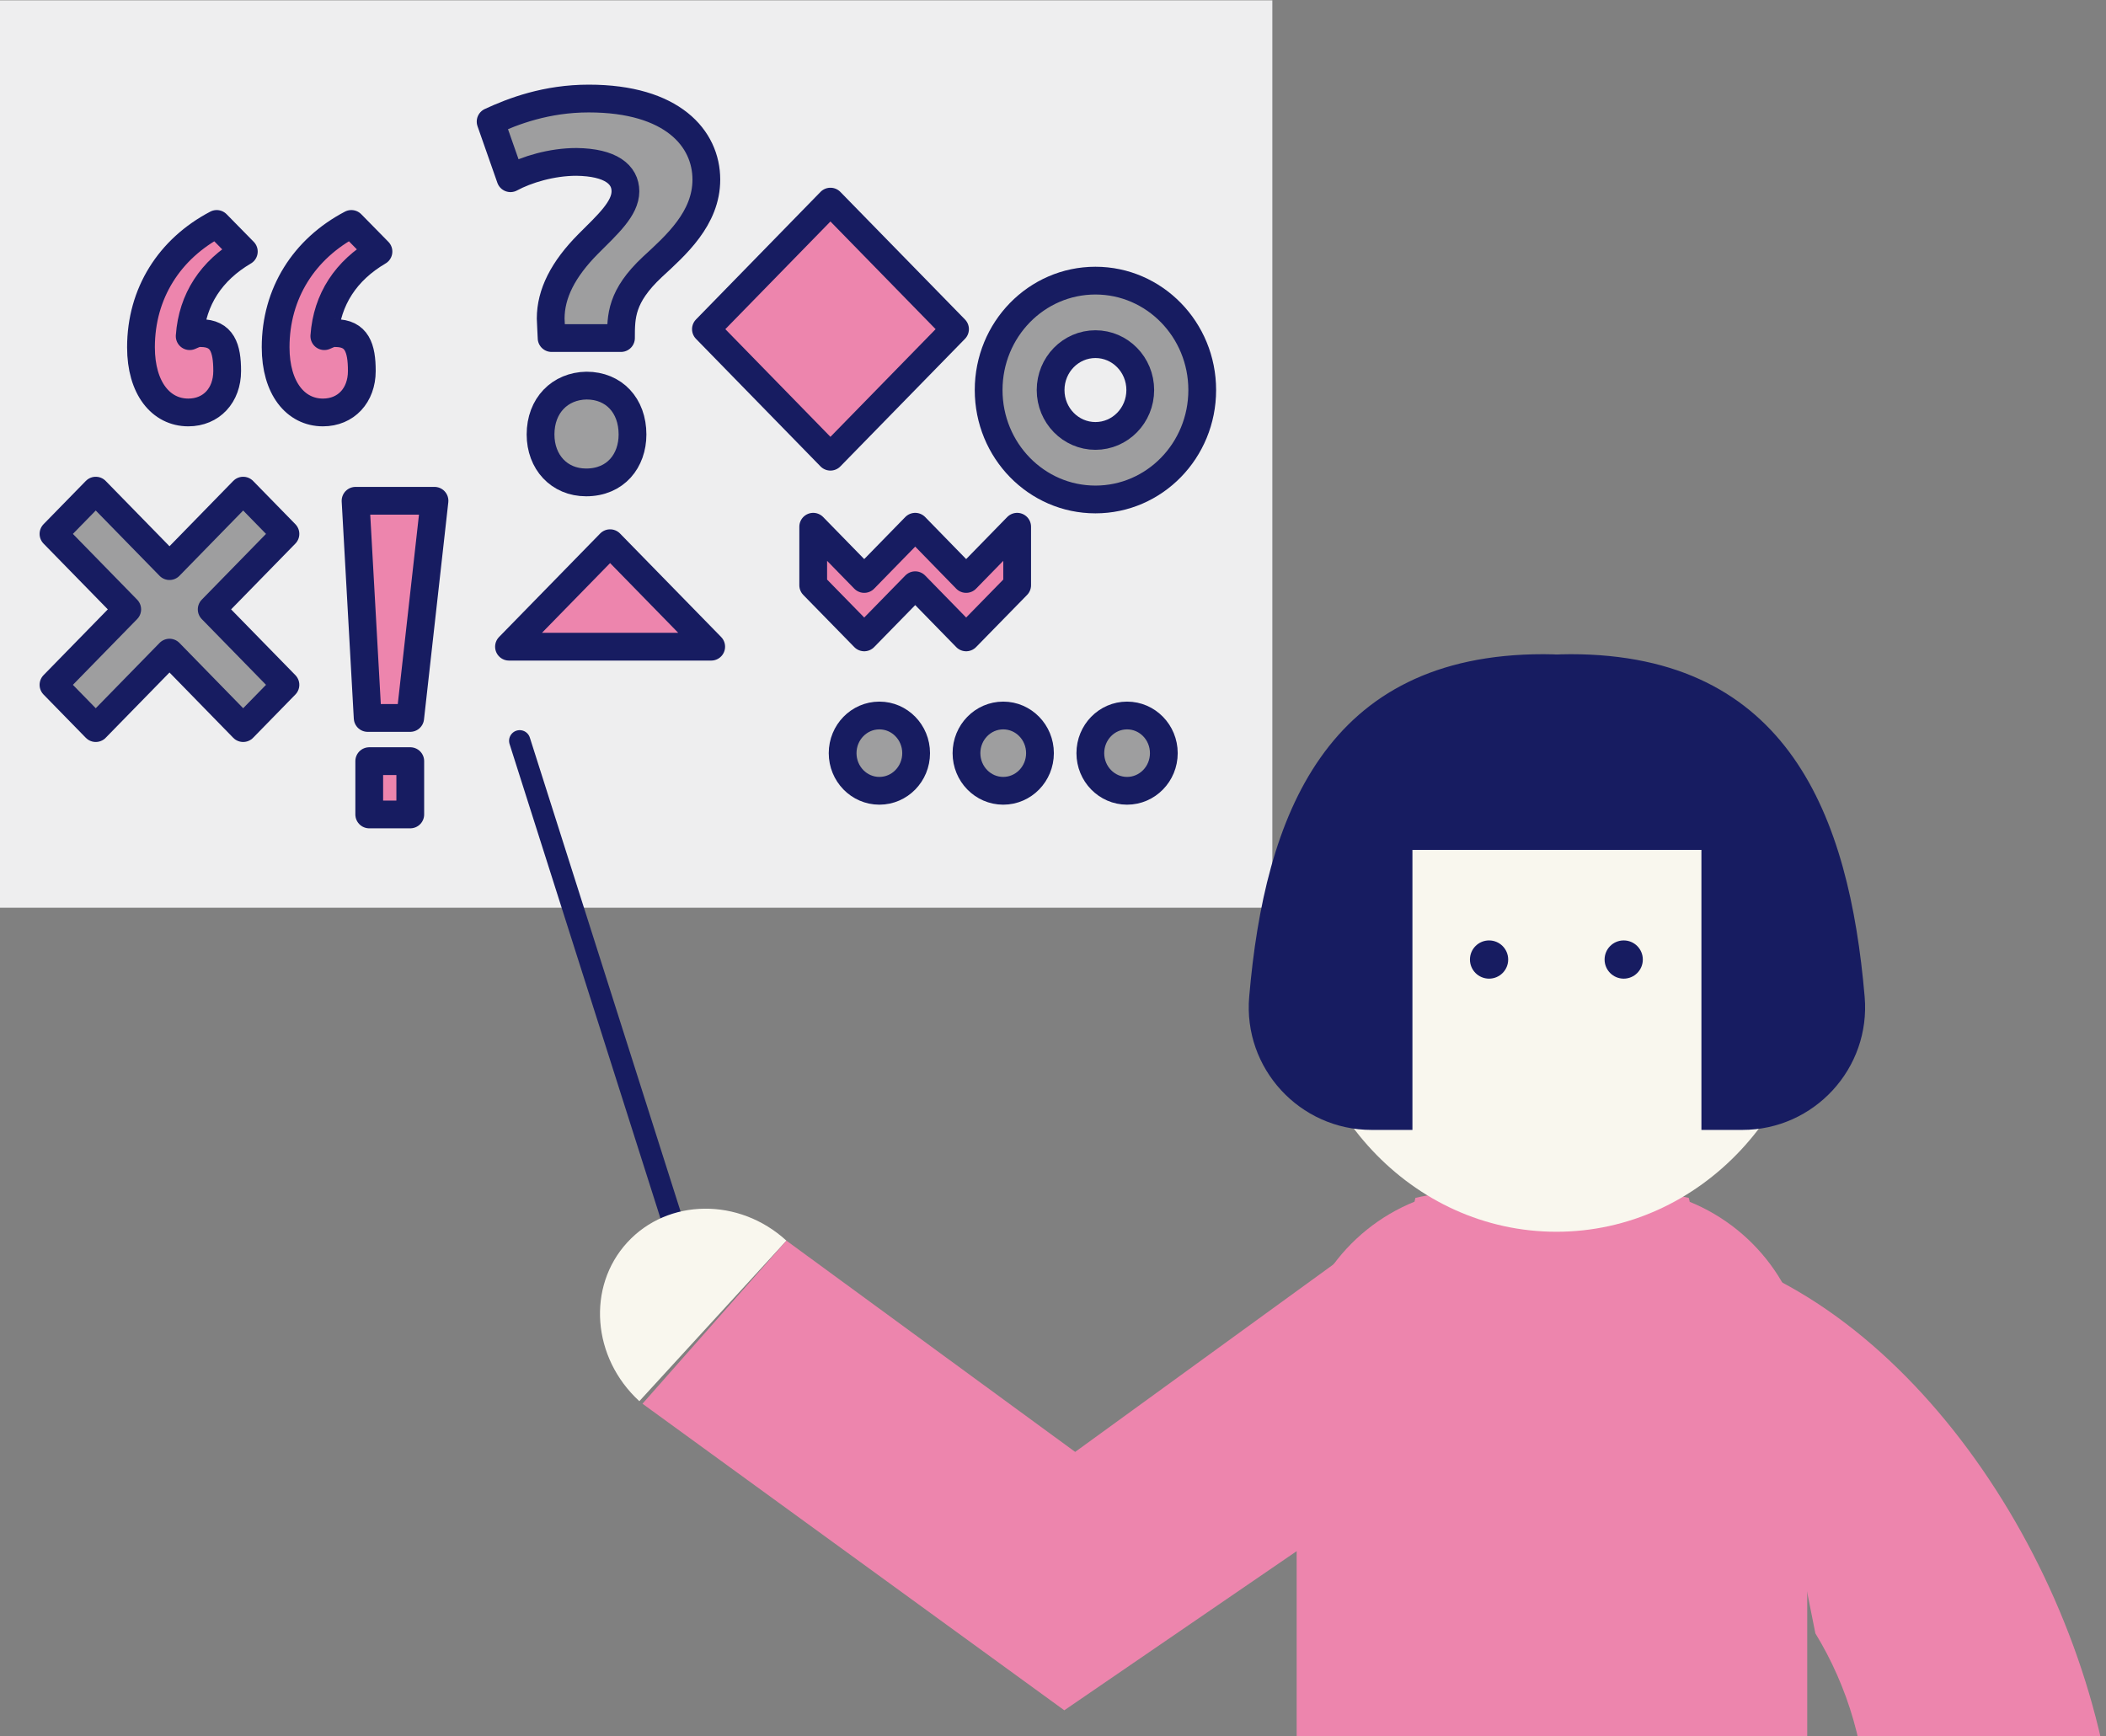 <?xml version="1.0" encoding="UTF-8"?>
<svg id="_レイヤー_1" data-name="レイヤー 1" xmlns="http://www.w3.org/2000/svg" xmlns:xlink="http://www.w3.org/1999/xlink" viewBox="0 0 255.58 210.74">
  <rect x="0" y="0" width="255.58" height="210.74" fill="#808080" stroke="none"/>
  <defs>
    <style>
      .cls-1 {
        stroke-width: 2.58px;
      }

      .cls-1, .cls-2, .cls-3, .cls-4 {
        stroke: #171c61;
        stroke-linecap: round;
        stroke-linejoin: round;
      }

      .cls-1, .cls-5, .cls-3 {
        fill: none;
      }

      .cls-6 {
        clip-path: url(#clippath);
      }

      .cls-2, .cls-3, .cls-4 {
        stroke-width: 3.37px;
      }

      .cls-2, .cls-7 {
        fill: #9e9e9f;
      }

      .cls-5, .cls-8, .cls-9, .cls-10, .cls-11, .cls-7 {
        stroke-width: 0px;
      }

      .cls-8, .cls-4 {
        fill: #ed85ad;
      }

      .cls-9 {
        fill: #f9f7ee;
      }

      .cls-10 {
        fill: #eeeeef;
      }

      .cls-11 {
        fill: #171c61;
      }
    </style>
    <clipPath id="clippath">
      <rect class="cls-5" x=".42" width="255.17" height="210.74"/>
    </clipPath>
  </defs>
  <rect class="cls-10" y=".04" width="154.41" height="110.13"/>
  <g>
    <g>
      <polygon class="cls-4" points="43.15 60.78 52.73 60.78 49.78 87.14 44.62 87.14 43.15 60.78"/>
      <rect class="cls-4" x="44.81" y="92.38" width="4.98" height="6.47"/>
    </g>
    <g>
      <polygon class="cls-7" points="34.64 64.8 29.51 59.55 20.57 68.71 11.62 59.55 6.49 64.8 15.44 73.96 6.49 83.12 11.62 88.37 20.57 79.21 29.51 88.37 34.64 83.12 25.69 73.96 34.64 64.8"/>
      <polygon class="cls-3" points="34.64 64.8 29.51 59.55 20.57 68.71 11.62 59.55 6.49 64.8 15.44 73.96 6.49 83.12 11.62 88.37 20.57 79.21 29.51 88.37 34.64 83.12 25.69 73.96 34.64 64.8"/>
    </g>
    <path class="cls-2" d="M132.94,34.06c-7.16,0-12.96,5.94-12.96,13.28s5.8,13.28,12.96,13.28c7.16,0,12.96-5.94,12.96-13.28,0-7.33-5.8-13.28-12.96-13.28ZM132.94,52.91c-3,0-5.44-2.49-5.44-5.57s2.44-5.57,5.44-5.57c3,0,5.44,2.49,5.44,5.57,0,3.08-2.44,5.57-5.44,5.57Z"/>
    <g>
      <ellipse class="cls-2" cx="106.72" cy="91.41" rx="4.46" ry="4.57"/>
      <ellipse class="cls-2" cx="121.75" cy="91.41" rx="4.46" ry="4.57"/>
      <ellipse class="cls-2" cx="136.78" cy="91.41" rx="4.46" ry="4.57"/>
    </g>
    <polygon class="cls-4" points="61.77 78.49 74.04 65.93 86.31 78.49 61.77 78.49"/>
    <g>
      <path class="cls-4" d="M24.36,40.42c-.56,0-.8.15-1.34.38.32-4.51,2.66-7.97,6.57-10.27l-3.29-3.35c-5.74,3.01-9.19,8.43-9.19,14.97,0,4.97,2.43,7.91,5.74,7.91,2.81,0,4.72-2.09,4.72-5.03,0-2.81-.6-4.6-3.22-4.6Z"/>
      <path class="cls-4" d="M40.7,40.42c-.56,0-.8.15-1.34.38.32-4.51,2.66-7.97,6.57-10.27l-3.29-3.35c-5.74,3.01-9.19,8.43-9.19,14.97,0,4.97,2.43,7.91,5.74,7.91,2.81,0,4.72-2.09,4.72-5.03,0-2.81-.6-4.6-3.22-4.6Z"/>
    </g>
    <g>
      <path class="cls-2" d="M66.94,41.03c0-.33-.11-1.98-.11-2.36,0-3.02,1.5-5.99,4.56-9.07,2.36-2.36,4.51-4.29,4.51-6.38,0-2.03-1.77-3.52-5.95-3.57-3.01,0-6.06.93-8,1.98l-2.41-6.87c2.74-1.27,6.76-2.8,11.91-2.8,10.14,0,14.27,4.83,14.27,9.84,0,4.72-3.7,7.97-6.55,10.6-3.81,3.57-3.81,5.99-3.81,8.63h-8.42Z"/>
      <path class="cls-2" d="M65.6,52.73c0-3.52,2.36-5.88,5.58-5.93,3.33,0,5.58,2.42,5.58,5.93,0,3.19-2.04,5.82-5.63,5.82-3.27,0-5.53-2.47-5.53-5.82Z"/>
    </g>
    <polygon class="cls-4" points="115.9 39.95 100.78 55.43 85.67 39.95 100.78 24.47 115.9 39.95"/>
    <polygon class="cls-4" points="98.69 63.93 104.88 70.27 111.07 63.93 117.25 70.27 123.44 63.93 123.44 71.03 117.25 77.36 111.07 71.03 104.88 77.36 98.69 71.03 98.69 63.93"/>
  </g>
  <g class="cls-6">
    <path class="cls-8" d="M220.31,198.24c3.94,6.45,6.28,14.13,6.28,22.39l-18.32,32.16,23.53,16.42,25.26-40.32c0-30.83-20.1-65.36-45.71-75.52"/>
    <line class="cls-1" x1="81.53" y1="147.95" x2="63.07" y2="89.91"/>
    <g>
      <path class="cls-8" d="M205.06,145.85l-.11-.46s-.85-.23-2.73-.5c-1.4-.36-2.85-.6-4.34-.69-2.61-.16-4.96-.25-6.78-.25-.95,0-1.86,0-2.74.02-.87-.01-1.78-.02-2.74-.02-1.81,0-4.17.08-6.78.25-1.49.09-2.94.33-4.34.69-1.88.27-2.73.5-2.73.5l-.11.46c-8.41,3.41-14.3,11.62-14.3,21.15v20.31s0,80.05,0,80.05h6.29s49.38,0,49.38,0h6.29s0-80.05,0-80.05v-20.31c0-9.54-5.89-17.74-14.3-21.15Z"/>
      <g>
        <path class="cls-9" d="M95.44,150.58c-5.74-5.26-14.39-5.16-19.32.22-4.93,5.38-4.27,14,1.47,19.26"/>
        <polygon class="cls-8" points="165.97 182.37 129.16 207.58 77.97 170.37 95.44 150.58 130.48 176.22 169.62 147.8 192.99 147.8 165.97 182.37"/>
      </g>
      <g>
        <path class="cls-9" d="M188.88,149.5c17.46,0,31.61-15.11,31.61-33.74,0-18.63-14.15-33.74-31.61-33.74-17.46,0-31.61,15.11-31.61,33.74,0,18.64,14.15,33.74,31.61,33.74Z"/>
        <g>
          <circle class="cls-11" cx="197.05" cy="116.46" r="2.32"/>
          <circle class="cls-11" cx="180.71" cy="116.46" r="2.32"/>
        </g>
        <path class="cls-11" d="M211.45,137.14h-4.97s0-33.99,0-33.99h-47.93s8.13-23.75,32.04-23.75c26.41,0,33.82,19.62,35.7,41.58.75,8.69-6.13,16.16-14.85,16.16Z"/>
        <path class="cls-11" d="M166.44,137.14h4.97s0-33.99,0-33.99h47.93s-8.13-23.75-32.04-23.75c-26.41,0-33.82,19.62-35.7,41.58-.75,8.69,6.13,16.16,14.85,16.16Z"/>
      </g>
    </g>
  </g>
</svg>